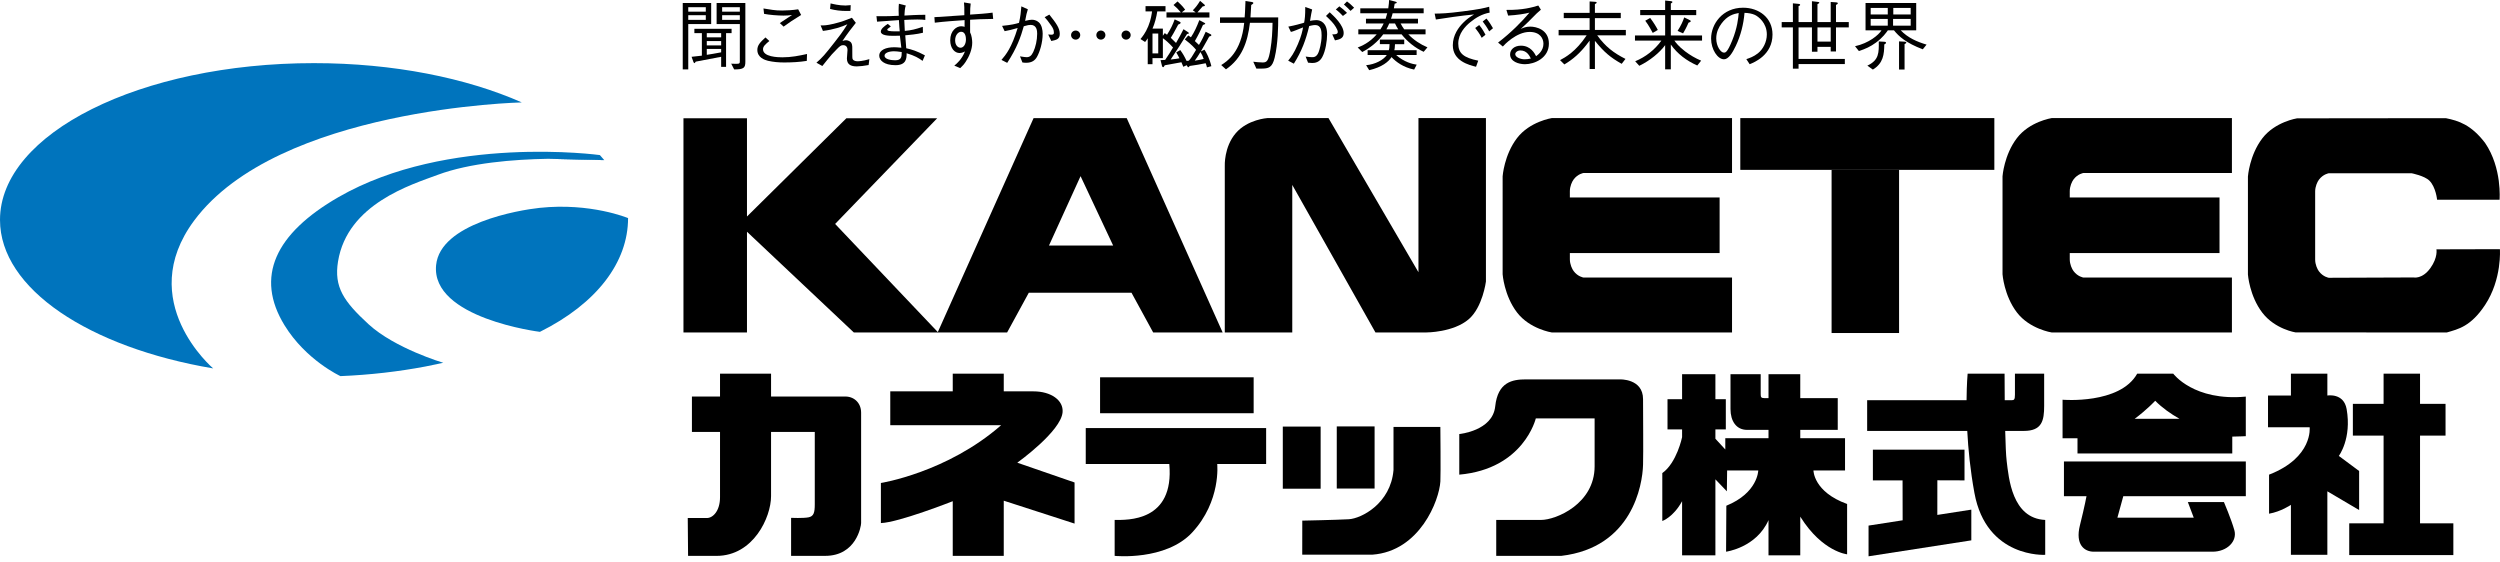 <?xml version="1.0" encoding="utf-8"?>
<!-- Generator: Adobe Illustrator 27.9.0, SVG Export Plug-In . SVG Version: 6.00 Build 0)  -->
<svg version="1.1" id="レイヤー_1" xmlns="http://www.w3.org/2000/svg" xmlns:xlink="http://www.w3.org/1999/xlink" x="0px"
	 y="0px" width="400px" height="90px" viewBox="0 0 400 90" style="enable-background:new 0 0 400 90;" xml:space="preserve">
<style type="text/css">
	.st0{fill:#0074BD;}
</style>
<g>
	<g>
		<path d="M135.113,63.45H123.37c0-2.171,0-3.665,0-3.665h-8.166c0,0,0,1.494,0,3.665h-4.496v5.664h4.496c0,4.594,0,9.377,0,10.439
			c0,2.166-1.109,3.332-2.109,3.332c-1,0-3.055,0-3.055,0l0.052,6.053c0,0-1.226,0.003,4.554,0.003c5.886,0,8.723-6.167,8.723-9.554
			c0-1.332,0-5.888,0-10.274h6.995c0,0,0,10.245,0,11.578c0,1.332-0.166,1.915-0.998,2.082c-0.834,0.166-2.79,0.083-2.79,0.083
			v6.081h5.455c4.956,0,5.748-4.727,5.748-5.248c0,0,0-14.41,0-17.659C137.779,64.367,136.529,63.367,135.113,63.45z"/>
		<path d="M152.439,80.193v8.746h8.162V80.11l11.328,3.664v-6.579l-9.162-3.165c0,0,6.996-4.999,7.247-8.081
			c0.155-1.893-1.832-3.331-4.665-3.331c-0.706,0-2.48,0-4.748,0v-2.832h-8.162v2.832h-9.996v5.414h17.742
			c-8.663,7.58-19.242,9.246-19.242,9.246v6.414C143.776,83.607,152.439,80.193,152.439,80.193z"/>
		<g>
			<rect x="176.012" y="60.368" width="24.572" height="5.748"/>
			<path d="M202.581,68.49h-28.862v5.747h13.369c0.836,9.288-6.746,8.954-8.744,8.954v5.748c0,0,8.162,0.833,12.411-3.749
				c4.649-5.013,3.998-10.953,3.998-10.953h7.829V68.49z"/>
		</g>
		<g>
			<rect x="205.248" y="68.253" width="6.054" height="9.94"/>
			<rect x="213.882" y="68.227" width="6.053" height="9.939"/>
			<path d="M230.458,68.309h-7.497v6.887c-0.444,5.385-5.164,7.774-7.162,7.884c-2,0.111-7.434,0.222-7.434,0.222l-0.008,5.442
				l11.221,0.004c7.608-0.555,10.713-8.722,10.881-11.72C230.53,75.751,230.458,68.309,230.458,68.309z"/>
		</g>
		<path d="M233.484,75.944v-6.497c0,0,5.332-0.499,5.748-4.415c0.416-3.915,2.748-4.331,4.913-4.331c2.166,0,14.995,0,14.995,0
			s3.748-0.167,3.748,3.165c0,3.332,0.06,8.162,0,10.496c-0.083,3.249-1.75,13.244-13.078,14.577h-10.413v-5.748
			c0,0,4.748,0,7.164,0c2.415,0,8.578-2.582,8.578-8.579c0-5.998,0-7.663,0-7.663h-9.411
			C245.729,66.949,243.812,75.028,233.484,75.944z"/>
		<path d="M290.153,75.278h5.052v-5.163h-7.162v-1.333c3.172,0,5.996,0,5.996,0V63.7c0,0-3.018,0-5.996,0v-3.831h-5.081V63.7
			c-0.361,0-0.597,0-0.667,0c-0.51,0-0.584-0.156-0.584-0.645c0-0.722,0-3.187,0-3.187h-4.831c0,0,0,3.665,0,5.581
			c0,1.915,0.915,3.332,2.665,3.332c0.478,0,1.779,0,3.416,0v1.333h-6.913v1.803l-1.584-1.72v-1.499h1.667v-4.832h-1.667v-3.998
			h-5.33v3.998h-2.333v4.832h2.333v1.25c0,0-0.834,4.082-3.166,5.747v7.664c0,0,1.75-0.584,3.166-3.166v8.663h5.33V76.694
			l1.834,1.916l0.042-3.332h4.982c0,0-0.055,3.583-5.107,5.637l-0.042,7.357c0,0,4.855-0.65,6.788-5.053v5.637h5.081v-6.196
			c0.018,0.03,0.036,0.057,0.055,0.088c3.499,5.553,7.44,5.941,7.44,5.941v-8.052C290.153,78.694,290.153,75.278,290.153,75.278z"/>
		<g>
			<path d="M332.397,72.557h24.767v-2.7c1.016-0.012,2.164-0.069,2.164-0.069v-6.331c-8.328,0.778-11.604-3.665-11.604-3.665h-5.775
				c-2.777,4.943-11.939,4.165-11.939,4.165v6.164c0,0,0.893,0,2.389,0V72.557z M344.834,64.123c1.114,1.129,2.48,2.088,3.873,2.88
				h-7.149C343.517,65.545,344.834,64.123,344.834,64.123z"/>
			<path d="M359.331,79.388v-5.553h-29.1v5.553h3.61c0,0-0.278,1.554-1.055,4.664c-0.777,3.11,0.722,4.22,2.221,4.22
				c1.499,0,17.492,0,18.991,0c2.332,0,3.997-1.666,3.499-3.442c-0.501-1.777-1.667-4.498-1.667-4.498h-5.775L351,82.83h-12.217
				l0.945-3.442H359.331z"/>
		</g>
		<g>
			<polygon points="309.977,76.847 314.322,76.861 314.322,71.947 299.662,71.947 299.662,76.861 304.41,76.861 304.423,83.247 
				298.968,84.094 298.968,89.009 315.411,86.457 315.411,81.542 309.972,82.387 			"/>
			<path d="M321.069,73.779c-0.112-0.891-0.187-2.751-0.236-4.831c1.421,0,2.484,0,2.984,0c2.915,0,3.249-1.667,3.249-3.999
				c0-2.332,0-5.164,0-5.164h-4.675c0,0,0,2.735,0,3.387c0,0.764-0.141,0.861-0.532,0.861c-0.049,0-0.446,0-1.102,0
				c-0.023-2.389-0.023-4.248-0.023-4.248h-5.912c0,0-0.151,1.6-0.172,4.248c-6.783,0-15.905,0-15.905,0v4.915c0,0,8.783,0,16.016,0
				c0.153,2.902,0.484,6.303,1.145,9.912c1.915,10.495,11.328,9.912,11.328,9.912v-5.581
				C321.902,82.941,321.401,76.445,321.069,73.779z"/>
		</g>
		<g>
			<path d="M377.461,75.361l-3.249-2.415c0,0,2.081-2.749,1.249-7.497c-0.462-2.627-3.083-2.165-3.083-2.165v-3.499h-5.831v3.499
				h-3.665v5.08h6.663c0,0,0.584,4.832-6.496,7.58v6.248c1.915-0.333,3.497-1.416,3.497-1.416v7.996h5.831V78.61l5.083,2.998V75.361
				z"/>
			<polygon points="387.205,83.733 387.205,69.697 391.286,69.697 391.286,64.616 387.205,64.616 387.205,59.786 381.374,59.786 
				381.374,64.616 376.459,64.616 376.459,69.697 381.374,69.697 381.374,83.733 375.877,83.733 375.877,88.814 392.536,88.814 
				392.536,83.733 			"/>
		</g>
	</g>
	<g>
		<g>
			<path d="M119.516,37.101"/>
			<polyline points="119.542,37.101 136.61,53.191 150.107,53.191 133.62,35.831 149.948,18.922 135.42,18.922 119.516,34.641 
				119.516,18.922 109.354,18.922 109.354,53.191 119.516,53.191 119.516,37.101 			"/>
			<path d="M164.607,46.84l-3.466,6.351h-11.115l15.349-34.295h14.899l15.349,34.295h-11.115l-3.466-6.351H164.607z M172.89,28.183
				l-5.053,11.101h10.266L172.89,28.183z"/>
			<path d="M220.073,53.191l-13.31-23.605v23.605h-10.798V26.543c0,0-0.145-3.017,1.761-5.24c1.891-2.207,5.041-2.408,5.041-2.408
				h9.791l14.395,24.663V18.895h10.796v26.145c0,0-0.527,4.121-2.751,6.033c-2.462,2.117-6.748,2.117-6.748,2.117H220.073z"/>
			<path d="M275.14,40.489h-23.962v1.006c0,0.794,0.351,1.534,0.595,1.866c0.675,0.913,1.589,1.046,1.589,1.046h23.763v8.785H248.28
				c0,0-3.522-0.54-5.558-3.201c-2.063-2.7-2.301-6.113-2.301-6.113V28.21c0,0,0.237-3.414,2.301-6.114
				c2.036-2.661,5.558-3.201,5.558-3.201h28.844v8.785h-23.763c0,0-0.914,0.132-1.589,1.045c-0.244,0.332-0.595,1.072-0.595,1.866
				v1.006h23.962V40.489z"/>
			<g>
				<path d="M303.852,27.178"/>
				<path d="M293.054,27.178"/>
				<polyline points="303.852,27.178 319.095,27.178 319.095,18.895 278.448,18.895 278.448,27.178 293.054,27.178 				"/>
				<polyline points="303.852,27.178 303.852,53.283 293.054,53.283 293.054,27.178 				"/>
			</g>
			<path d="M355.123,40.489h-23.962v1.006c0,0.794,0.35,1.534,0.595,1.866c0.675,0.913,1.589,1.046,1.589,1.046h23.762v8.785
				h-28.843c0,0-3.523-0.54-5.558-3.201c-2.063-2.7-2.302-6.113-2.302-6.113V28.21c0,0,0.239-3.414,2.302-6.114
				c2.034-2.661,5.558-3.201,5.558-3.201h28.843v8.785h-23.762c0,0-0.914,0.132-1.589,1.045c-0.245,0.332-0.595,1.072-0.595,1.866
				v1.006h23.962V40.489z"/>
			<path d="M367.323,53.191c0,0-3.317-0.501-5.353-3.162c-2.063-2.699-2.302-6.113-2.302-6.113V28.249c0,0,0.239-3.413,2.302-6.113
				c2.036-2.662,5.558-3.202,5.558-3.202l23.802-0.027c2.045,0.411,4.055,1.045,6.279,3.956c2.751,4.023,2.322,9.091,2.322,9.091
				h-9.996c0,0-0.192-2.011-1.224-3.044c-0.795-0.796-2.857-1.19-2.857-1.19h-13.245c0,0-0.914,0.132-1.589,1.045
				c-0.246,0.332-0.595,1.072-0.595,1.866v10.903c0,0.793,0.35,1.534,0.595,1.865c0.675,0.914,1.589,1.045,1.589,1.045l13.562-0.053
				c0,0,1.389,0.319,2.699-1.508c1.224-1.707,0.959-2.99,0.959-2.99l10.156-0.027c0,0,0.354,4.805-2.376,8.931
				c-2.276,3.44-4.288,3.863-6.101,4.392H367.323z"/>
			<g>
				<path class="st0" d="M69.779,42.405c-0.867,8.53,16.609,10.691,16.609,10.691c9.094-4.531,14.104-11.13,14.104-18.201
					c0,0-5.969-2.503-14.154-1.637C82.942,33.618,70.452,35.761,69.779,42.405z"/>
				<path class="st0" d="M96.68,25.619c0,0-3.875-0.304-8.993-0.213"/>
				<path class="st0" d="M87.687,25.406c-5.533,0.098-12.517,0.656-17.62,2.557c-4.241,1.58-14.476,4.654-15.981,13.864
					c-0.673,4.106,0.914,6.402,4.875,10.044c4.228,3.884,11.962,6.176,11.962,6.176l-2.857,0.594
					c-4.281,0.812-8.844,1.341-13.593,1.539c0,0-5.515-2.53-8.956-8.147c-4.719-7.702-1.541-14.634,8.665-20.507
					c17.461-10.049,41.798-6.714,41.798-6.714c0.244,0.267,0.476,0.536,0.701,0.807"/>
				<g>
					<path class="st0" d="M31.073,35.281c13.432-18.053,52.414-18.895,52.414-18.895c-8.858-3.911-20.502-6.285-33.256-6.285
						C22.489,10.101,0,21.332,0,35.184c0,11.037,14.275,20.409,34.108,23.763C34.108,58.947,21.452,48.212,31.073,35.281z"/>
				</g>
			</g>
		</g>
		<g>
			<path d="M110.121,3.849v7.26h-0.883V0.484h4.55v3.364H110.121z M112.928,1.149h-2.807v0.714h2.807V1.149z M112.928,2.433h-2.807
				v0.75h2.807V2.433z M116.171,5.3v5.397h-0.787V9.088c-0.653,0.121-3.485,0.678-4.065,0.774c-0.085,0.133-0.158,0.241-0.218,0.241
				c-0.037,0-0.097-0.048-0.158-0.205l-0.29-0.811c0.557-0.049,1.089-0.109,1.646-0.182V5.3h-1.198V4.61h5.953V5.3H116.171z
				 M115.385,5.3h-2.299v0.678h2.299V5.3z M115.385,6.57h-2.299v0.69h2.299V6.57z M115.385,7.829h-2.299v0.944
				c0.557-0.085,1.367-0.219,2.299-0.399V7.829z M117.466,11.108l-0.472-0.92c0.484,0.024,0.641,0.024,0.762,0.024
				c0.581,0,0.617-0.072,0.617-0.436V3.849h-3.715V0.484h4.598v9.39C119.257,10.866,119.003,11.108,117.466,11.108z M118.374,1.149
				h-2.832v0.714h2.832V1.149z M118.374,2.433h-2.832v0.75h2.832V2.433z"/>
			<path d="M129.089,9.741c-1.198,0.193-2.42,0.254-3.63,0.254c-0.859,0-1.73-0.072-2.578-0.267
				c-0.496-0.121-1.706-0.508-1.706-1.742c0-0.762,0.472-1.234,1.295-1.996l0.629,0.568c-0.581,0.484-1.016,0.835-1.016,1.319
				c0,1.233,2.372,1.294,3.085,1.294c1.464,0,2.686-0.254,3.957-0.532L129.089,9.741z M122.155,1.355
				c0.23,0.036,1.247,0.206,1.464,0.229c0.484,0.073,0.956,0.098,1.537,0.098c0.593,0,1.646-0.049,2.553-0.194l0.472,0.908
				c-1.271,0.786-1.936,1.222-2.807,1.863l-0.605-0.569c0.314-0.205,1.67-1.112,1.96-1.294c-0.46,0.072-0.908,0.097-1.368,0.097
				c-0.871,0-2.299-0.109-3.11-0.278L122.155,1.355z"/>
			<path d="M131.296,4.066c0.46,0.012,0.956,0.012,2.118-0.267c1.271-0.303,2.129-0.653,2.892-0.956l0.629,0.811
				c-0.605,0.738-1.379,1.755-2.142,2.904c0.218-0.072,0.375-0.121,0.557-0.121c0.266,0,0.496,0.109,0.629,0.193
				c0.387,0.242,0.387,0.774,0.387,1.041c0,1.464,0,1.621,0.048,1.755c0.133,0.339,0.581,0.375,0.811,0.375
				c0.073,0,0.774,0,1.875-0.339l-0.121,0.943c-0.593,0.121-1.476,0.218-1.888,0.218c-0.956,0-1.585-0.302-1.585-1.271
				c0-0.218,0.097-1.161,0.097-1.354c0-0.194-0.048-0.774-0.702-0.774c-0.351,0-0.532,0.157-1.053,0.689
				c-0.653,0.653-0.811,0.835-1.488,1.67c-0.23,0.29-0.254,0.326-0.787,0.979l-0.944-0.532c0.932-0.799,1.379-1.318,2.892-3.255
				c0.532-0.678,1.331-1.682,2.057-2.892c-0.883,0.411-2.239,0.858-3.909,1.064L131.296,4.066z M132.894,0.545
				c0.412,0.097,1.331,0.339,2.396,0.339c0.206,0,0.387-0.013,0.823-0.061l-0.036,0.92c-0.363,0.012-0.521,0.012-0.653,0.012
				c-0.883,0-1.767-0.097-2.614-0.327L132.894,0.545z"/>
			<path d="M147.673,5.239c-0.932,0.242-2.202,0.352-2.831,0.412c0.024,0.399,0.084,1.137,0.157,2.069
				c0.944,0.218,1.682,0.436,2.989,1.137l-0.375,0.884c-0.642-0.472-1.247-0.823-2.553-1.223c0,0.811-0.024,1.912-1.791,1.912
				c-1.851,0-2.589-0.811-2.589-1.513c0-0.943,1.113-1.355,2.384-1.355c0.23,0,0.532,0.013,1.149,0.073
				c-0.036-0.303-0.194-1.658-0.23-1.924c-0.206,0.012-0.46,0.023-1.004,0.023c-0.859,0-2.045-0.06-2.045-0.677
				c0-0.448,0.544-0.848,1.101-1.234l0.496,0.399c-0.109,0.108-0.133,0.121-0.399,0.314c-0.121,0.085-0.169,0.121-0.169,0.205
				c0,0.206,0.375,0.278,1.403,0.278c0.097,0,0.508-0.012,0.593,0c-0.061-0.557-0.061-0.689-0.133-1.803
				c-0.544,0.036-3.001,0.23-3.497,0.254l-0.097-0.883c0.569,0.012,1.549,0.036,3.569-0.061c-0.012-0.254-0.024-0.484-0.024-0.859
				c0-0.593,0.024-0.822,0.048-1.064l1.101,0.278c-0.157,0.411-0.193,1.053-0.218,1.609c0.641-0.036,1.96-0.121,3.34-0.121v0.822
				c-0.339-0.036-0.593-0.072-1.271-0.072c-0.811,0-1.634,0.049-2.094,0.072c0,0.23,0.049,1.259,0.085,1.755
				c1.053-0.097,1.633-0.242,2.88-0.653L147.673,5.239z M143.039,8.204c-0.823,0-1.512,0.267-1.512,0.702
				c0,0.604,1.101,0.738,1.694,0.738c0.992,0,1.065-0.509,1.053-1.319C143.692,8.24,143.366,8.204,143.039,8.204z"/>
			<path d="M155.314,0.569c-0.061,0.483-0.097,0.907-0.097,1.767c1.307-0.085,2.577-0.17,3.594-0.314l0.097,1.004
				c-1.658,0.012-2.916,0.085-3.69,0.133c-0.012,0.314,0,1.73,0,2.021c0.254,0.459,0.339,1.258,0.339,1.657
				c0,1.113-0.532,2.263-1.017,3.001c-0.314,0.484-0.532,0.702-0.907,1.064l-0.944-0.399c0.387-0.314,1.198-0.992,1.706-2.274
				c-0.412,0.254-0.859,0.254-0.871,0.254c-0.763,0-1.488-0.738-1.488-2.032c0-1.562,1.016-2.251,1.754-2.251
				c0.254,0,0.411,0.048,0.544,0.097V3.219c-1.295,0.085-3.303,0.23-4.768,0.412l-0.061-0.884c1.331-0.072,3.461-0.229,4.792-0.314
				c0-1.149,0-1.573-0.061-2.045L155.314,0.569z M152.822,6.45c0,0.847,0.496,1.186,0.859,1.186c0.496,0,0.871-0.557,0.871-1.344
				c0-0.398-0.109-1.21-0.762-1.21C153.33,5.082,152.822,5.603,152.822,6.45z"/>
			<path d="M160.331,4.139c1.561-0.157,2.154-0.314,2.71-0.484c0.242-1.076,0.302-1.73,0.375-2.638l1.041,0.472
				c-0.157,0.448-0.278,0.98-0.436,1.852c0.557-0.133,0.799-0.182,1.077-0.182c0.266,0,0.702,0.049,1.113,0.412
				c0.484,0.423,0.617,1.271,0.617,1.827c0,1.464-0.472,2.928-0.919,3.714c-0.303,0.533-0.787,0.933-1.73,0.933
				c-0.133,0-0.254,0-0.593-0.049l-0.387-0.98c0.617,0.097,0.823,0.134,1.065,0.134c0.448,0,0.762-0.206,1.053-0.823
				c0.375-0.799,0.629-1.875,0.629-2.94c0-0.424-0.048-1.403-1.041-1.403c-0.254,0-0.484,0.036-1.101,0.218
				c-0.484,1.718-1.089,3.461-2.65,5.856l-0.92-0.472c0.702-0.811,1.634-1.948,2.59-5.106c-0.908,0.266-1.368,0.375-2.082,0.508
				L160.331,4.139z M167.893,2.336c1.089,1.367,1.67,2.166,1.67,3.073c0,0.871-0.533,0.98-1.355,1.149l-0.496-1.041
				c0.073,0.013,0.472,0.037,0.521,0.037c0.387,0,0.387-0.206,0.387-0.339c0-0.424-0.133-0.702-0.436-1.138
				c-0.448-0.653-0.75-1.004-1.041-1.331L167.893,2.336z"/>
			<path d="M172.836,5.615c0,0.398-0.327,0.726-0.726,0.726c-0.411,0-0.738-0.327-0.738-0.726c0-0.412,0.339-0.727,0.738-0.727
				C172.51,4.889,172.836,5.203,172.836,5.615z M176.866,5.615c0,0.398-0.327,0.726-0.726,0.726c-0.399,0-0.726-0.327-0.726-0.726
				c0-0.412,0.327-0.727,0.726-0.727C176.539,4.889,176.866,5.203,176.866,5.615z M180.907,5.615c0,0.398-0.327,0.726-0.738,0.726
				c-0.399,0-0.726-0.327-0.726-0.726c0-0.412,0.327-0.727,0.726-0.727S180.907,5.203,180.907,5.615z"/>
			<path d="M186.057,9.306h-1.658v0.968h-0.762v-4.15c-0.242,0.387-0.339,0.496-0.423,0.593l-0.738-0.472
				c0.254-0.303,0.799-0.944,1.246-2.045c0.436-1.065,0.557-1.997,0.605-2.372h-1.041V0.98h3.195v0.847h-1.319
				c-0.121,0.835-0.399,1.948-0.762,2.747h1.658v1.149l0.303-0.424c0.121,0.085,0.169,0.134,0.363,0.255
				c0.581-0.896,0.932-1.634,1.222-2.457l0.799,0.375c0.109,0.049,0.157,0.121,0.157,0.17c0,0.146-0.254,0.242-0.387,0.29
				c-0.629,1.21-0.992,1.803-1.186,2.118c0.278,0.278,0.678,0.665,0.835,0.822c0.412-0.726,0.859-1.5,1.198-2.202l0.738,0.484
				c0.061,0.036,0.109,0.084,0.109,0.145c0,0.134-0.169,0.134-0.278,0.134c-0.907,1.452-1.633,2.625-2.625,4.09
				c0.738-0.073,1.101-0.134,1.403-0.194c-0.097-0.205-0.206-0.436-0.508-0.943l0.642-0.375c0.423,0.581,0.714,1.089,1.004,1.73
				c0.169,0,0.193,0,0.363-0.036c0.314-0.315,0.521-0.642,1.162-1.73c-0.206-0.254-0.689-0.823-1.803-1.67l0.557-0.629
				c0.061,0.048,0.363,0.241,0.423,0.29c0.569-0.847,0.98-1.791,1.343-2.747l0.798,0.424c0.121,0.061,0.146,0.108,0.146,0.146
				c0,0.072-0.037,0.084-0.363,0.205c-0.327,0.75-0.689,1.524-1.294,2.577c0.097,0.098,0.557,0.533,0.653,0.617
				c0.508-0.835,0.774-1.415,1.077-2.105l0.774,0.388c0.049,0.036,0.133,0.072,0.133,0.157c0,0.108-0.097,0.146-0.351,0.229
				c-0.072,0.146-0.097,0.194-0.339,0.617c-0.641,1.149-0.689,1.247-0.992,1.755l0.581-0.278c0.302,0.436,0.811,1.403,1.101,2.638
				l-0.702,0.193c-0.061-0.278-0.109-0.411-0.206-0.665c-0.919,0.193-1.512,0.29-2.553,0.436c-0.097,0.121-0.169,0.206-0.254,0.206
				c-0.048,0-0.084-0.061-0.084-0.085l-0.146-0.242l-0.544,0.254c-0.121-0.326-0.206-0.532-0.302-0.726
				c-1.488,0.278-1.658,0.314-2.662,0.483c-0.157,0.303-0.206,0.303-0.266,0.303c-0.121,0-0.158-0.146-0.182-0.205l-0.23-0.92
				c0.581-0.024,0.629-0.024,0.738-0.036c0.568-0.799,0.907-1.392,1.258-1.984c-0.69-0.763-1.149-1.149-1.622-1.488V9.306z
				 M185.319,8.543V5.36h-0.92v3.183H185.319z M193.51,1.984v0.823h-6.873V1.984h2.299c-0.375-0.459-0.726-0.811-1.174-1.186
				l0.642-0.568c0.798,0.726,1.065,1.101,1.222,1.318l-0.544,0.436h2.226l-0.459-0.339c0.399-0.398,0.726-0.786,1.162-1.512
				l0.689,0.593c0.036,0.024,0.085,0.097,0.085,0.157c0,0.097-0.182,0.121-0.363,0.146c-0.339,0.411-0.581,0.689-0.835,0.955H193.51
				z M191.163,9.705c0.641-0.085,1.004-0.17,1.428-0.278c-0.169-0.484-0.291-0.738-0.521-1.102
				C191.684,8.967,191.526,9.209,191.163,9.705z"/>
			<path d="M195.393,10.406c0.908-0.568,3.207-2.021,3.679-6.752h-3.872V2.783h3.944c0.037-0.375,0.073-0.943,0.133-2.626
				l1.004,0.157c0.048,0.013,0.254,0.049,0.254,0.158c0,0.108-0.084,0.169-0.339,0.326c-0.06,1.102-0.06,1.174-0.121,1.984h4.44
				c0,1.488-0.024,4.139-0.568,6.438c-0.387,1.609-0.968,1.755-2.142,1.755h-0.786l-0.496-1.102
				c0.399,0.049,1.028,0.121,1.512,0.121c0.702,0,0.932-0.278,1.247-2.166c0.23-1.392,0.302-2.759,0.327-4.175h-3.618
				c-0.375,3.122-1.294,5.688-3.835,7.442L195.393,10.406z"/>
			<path d="M206.132,4.26c1.21-0.23,1.912-0.448,2.529-0.629c0.109-0.594,0.181-1.053,0.181-2.518l1.101,0.399
				c-0.121,0.521-0.181,0.896-0.338,1.827c0.266-0.048,0.653-0.121,1.004-0.121c0.702,0,1.73,0.436,1.73,2.251
				c0,1.028-0.242,2.687-0.787,3.679c-0.459,0.858-1.186,0.932-1.609,0.932c-0.133,0-0.278-0.013-0.653-0.049l-0.387-0.98
				c0.496,0.061,0.763,0.098,1.004,0.098c0.303,0,0.762,0,1.077-0.823c0.109-0.29,0.472-1.403,0.472-2.662
				c0-0.678-0.073-1.657-1.016-1.657c-0.315,0-0.763,0.108-0.968,0.157c-0.521,2.214-1.21,4.065-2.457,6.025l-0.907-0.483
				c0.46-0.569,0.919-1.15,1.549-2.626c0.581-1.355,0.726-2.118,0.835-2.698c-0.182,0.072-0.98,0.387-1.149,0.46
				c-0.436,0.169-0.569,0.218-0.799,0.266L206.132,4.26z M212.751,1.961c0.653,0.604,2.238,2.057,2.238,3.339
				c0,0.872-0.714,1.017-1.392,1.162l-0.436-0.968c0.339,0.012,0.883,0.023,0.883-0.375c0-0.194-0.084-0.412-0.302-0.774
				c-0.351-0.605-0.859-1.113-1.585-1.791L212.751,1.961z M214.868,2.554c-0.314-0.327-0.75-0.763-1.137-1.041l0.569-0.496
				c0.411,0.303,0.787,0.605,1.222,1.041L214.868,2.554z M215.522,0.23c0.314,0.229,0.75,0.593,1.137,1.004l-0.569,0.509
				c-0.351-0.363-0.738-0.738-1.064-1.017L215.522,0.23z"/>
			<path d="M227.786,8.289c-1.379-0.629-2.589-1.598-3.533-2.795h-2.94c-0.871,1.197-2.045,2.142-3.352,2.831L217.235,7.6
				c0.568-0.218,1.888-0.751,3.037-2.105h-2.94V4.695h3.533c0.254-0.388,0.399-0.666,0.521-0.944h-2.832v-0.75h3.146
				c0.097-0.303,0.169-0.532,0.254-0.883h-4.308V1.331h4.477c0.097-0.617,0.121-1.04,0.133-1.331l0.992,0.255
				c0.194,0.048,0.23,0.097,0.23,0.157c0,0.121-0.23,0.157-0.327,0.169c-0.037,0.242-0.073,0.448-0.133,0.75h4.768v0.787h-4.961
				c-0.085,0.351-0.157,0.568-0.267,0.883h4.32v0.75h-2.783c0.193,0.376,0.363,0.642,0.581,0.944h3.413v0.799h-2.759
				c0.859,0.896,1.912,1.597,3.062,2.081L227.786,8.289z M226.262,11.133c-1.73-0.352-2.904-1.234-3.618-1.997
				c-0.472,0.738-1.513,1.609-3.57,2.094l-0.496-0.799c1.416-0.121,2.783-0.835,3.316-1.634h-3.074V8.035h3.388
				c0.061-0.194,0.109-0.363,0.121-0.969h-1.549V6.341h3.896v0.726H223.2c-0.012,0.594-0.073,0.823-0.109,0.969h3.569v0.762h-3.279
				c1.271,1.149,2.674,1.465,3.291,1.549L226.262,11.133z M223.2,3.751h-0.92c-0.133,0.327-0.254,0.569-0.459,0.944h1.899
				C223.551,4.441,223.418,4.211,223.2,3.751z"/>
			<path d="M229.547,2.179c1.053-0.013,1.924-0.024,4.55-0.363c2.698-0.351,3.327-0.509,4.174-0.738l0.073,0.944
				c-1.174,0.205-2.214,0.798-3.122,1.549c-0.738,0.604-1.899,1.778-1.899,3.412c0,1.561,0.895,2.263,3.194,2.723l-0.351,0.979
				c-1.113-0.278-3.715-0.919-3.715-3.437c0-1.633,0.932-2.892,1.706-3.654c0.557-0.557,1.004-0.858,1.694-1.282
				c-1.875,0.169-4.792,0.593-6.111,0.811L229.547,2.179z M236.674,4.006c0.521,0.617,0.896,1.331,1.004,1.549l-0.605,0.496
				c-0.278-0.581-0.799-1.271-1.041-1.573L236.674,4.006z M237.836,2.965c0.436,0.532,0.823,1.149,1.041,1.549l-0.605,0.508
				c-0.278-0.532-0.762-1.246-1.041-1.585L237.836,2.965z"/>
			<path d="M241.024,1.585c2.662,0.037,4.15-0.411,5.106-0.701l0.412,0.665c-0.109,0.097-0.593,0.521-0.678,0.605
				c-1.101,1.113-1.742,1.767-2.541,2.48c0.399-0.182,0.811-0.375,1.524-0.375c0.896,0,2.977,0.436,2.977,2.723
				c0,2.299-2.287,3.291-3.824,3.291c-1.041,0-2.384-0.436-2.384-1.573c0-0.726,0.629-1.392,1.73-1.392
				c1.561,0,2.202,1.234,2.432,1.683c0.327-0.242,1.173-0.884,1.173-1.985c0-0.822-0.52-1.899-2.214-1.899
				c-2.129,0-4.09,2.105-4.283,2.336l-0.762-0.63c2.093-1.609,3.812-3.352,5.021-4.791c-0.666,0.181-1.948,0.387-3.412,0.472
				L241.024,1.585z M243.275,8.071c-0.508,0-0.835,0.326-0.835,0.593c0,0.508,0.871,0.823,1.488,0.823
				c0.339,0,0.678-0.049,1.004-0.121C244.751,8.979,244.315,8.071,243.275,8.071z"/>
			<path d="M255.551,5.651c1.331,1.827,2.613,2.807,4.525,3.775l-0.605,0.786c-1.791-1.004-2.844-1.888-4.284-3.679v4.502h-0.847
				V6.498c-1.464,2.021-2.723,3.025-4.042,3.812l-0.69-0.689c0.835-0.448,2.505-1.331,4.259-3.969h-4.489V4.792h4.961V2.904h-4.139
				V2.058h4.139V0.23l0.907,0.061c0.073,0.012,0.218,0.023,0.218,0.121c0,0.097-0.084,0.145-0.278,0.241v1.404h4.138v0.847h-4.138
				v1.888h4.949v0.859H255.551z"/>
			<path d="M267.9,6.498c0.206,0.29,0.678,0.932,1.73,1.73c0.787,0.593,1.646,1.101,2.553,1.477l-0.617,0.774
				c-1.682-0.738-3.183-1.852-4.235-3.353v3.97h-0.908V7.225c-0.859,1.173-2.42,2.48-4.138,3.303l-0.653-0.726
				c1.669-0.69,3.134-1.827,4.187-3.304h-4.223V5.676h4.828V2.42h-3.993V1.598h3.993V0.085l0.896,0.097
				c0.218,0.024,0.266,0.085,0.266,0.146c0,0.097-0.133,0.169-0.254,0.229v1.041h4.065V2.42h-4.065v3.256h4.997v0.822H267.9z
				 M264.439,5.264c-0.69-1.282-1.017-1.706-1.198-1.948l0.787-0.447c0.593,0.799,0.932,1.355,1.222,1.924L264.439,5.264z
				 M270.163,3.631c-0.351,0.822-0.702,1.415-0.871,1.706l-0.883-0.388c0.581-0.907,0.859-1.549,1.065-2.166l0.883,0.436
				c0.061,0.024,0.157,0.073,0.157,0.17C270.514,3.497,270.405,3.558,270.163,3.631z"/>
			<path d="M279.414,9.463c0.46-0.157,1.174-0.388,1.851-0.932c0.823-0.653,1.428-1.815,1.428-3.014
				c0-1.863-1.355-2.867-1.912-3.134c-0.448-0.205-1.041-0.314-1.658-0.326c-0.157,1.827-0.605,3.63-1.404,5.3
				c-0.508,1.077-1.162,2.13-1.875,2.13c-1.016,0-2.069-1.562-2.069-3.315c0-2.323,1.827-4.938,5.118-4.938
				c2.541,0,4.707,1.598,4.707,4.283c0,3.292-2.928,4.466-3.654,4.756L279.414,9.463z M275.433,3.775
				c-0.387,0.532-0.835,1.319-0.835,2.372c0,1.295,0.738,2.274,1.222,2.274c0.254,0,0.544,0,1.331-1.936
				c0.835-2.045,0.98-3.667,1.041-4.404C277.333,2.239,276.353,2.518,275.433,3.775z"/>
			<path d="M295.175,10.249h-7.405v0.738h-0.908V4.381h-1.791V3.533h1.791v-3l0.883,0.084c0.109,0.013,0.278,0.024,0.278,0.157
				c0,0.049-0.036,0.134-0.254,0.206v2.553h2.142V0.194l0.907,0.108c0.182,0.024,0.267,0.036,0.267,0.121
				c0,0.072-0.037,0.121-0.291,0.242v2.867h2.118V0.314l0.847,0.061c0.121,0.013,0.291,0.024,0.291,0.146s-0.182,0.206-0.291,0.267
				v2.746h2.045v0.848h-2.045v3.848h-0.847V7.502h-2.118v0.775h-0.883V4.381h-2.142v5.046h7.405V10.249z M292.913,4.381h-2.118
				v2.274h2.118V4.381z"/>
			<path d="M307.646,7.89c-2.686-1.017-3.836-2.069-4.61-3.037h-0.98c-0.254,0.363-0.823,1.174-1.9,1.96
				c-0.895,0.653-1.658,1.005-2.734,1.355l-0.617-0.774c2.202-0.484,3.763-1.778,4.235-2.541h-2.553V0.484h8.107v4.368h-2.48
				c1.162,1.21,2.626,1.839,4.138,2.287L307.646,7.89z M301.486,7.115c-0.024,1.561-0.145,3.001-1.827,4.018l-0.883-0.63
				c1.876-0.883,1.852-2.068,1.827-3.872l0.883,0.049c0.061,0,0.278,0.012,0.278,0.169C301.765,6.946,301.668,7.006,301.486,7.115z
				 M302.043,1.271h-2.734v1.041h2.734V1.271z M302.043,3.025h-2.734v1.077h2.734V3.025z M305.71,3.025h-2.819v1.077h2.819V3.025z
				 M305.71,1.271h-2.783v1.041h2.783V1.271z M304.73,7.055v4.065h-0.883V6.619l0.896,0.049c0.036,0,0.266,0.012,0.266,0.157
				C305.008,6.897,304.935,6.97,304.73,7.055z"/>
		</g>
	</g>
</g>
</svg>
